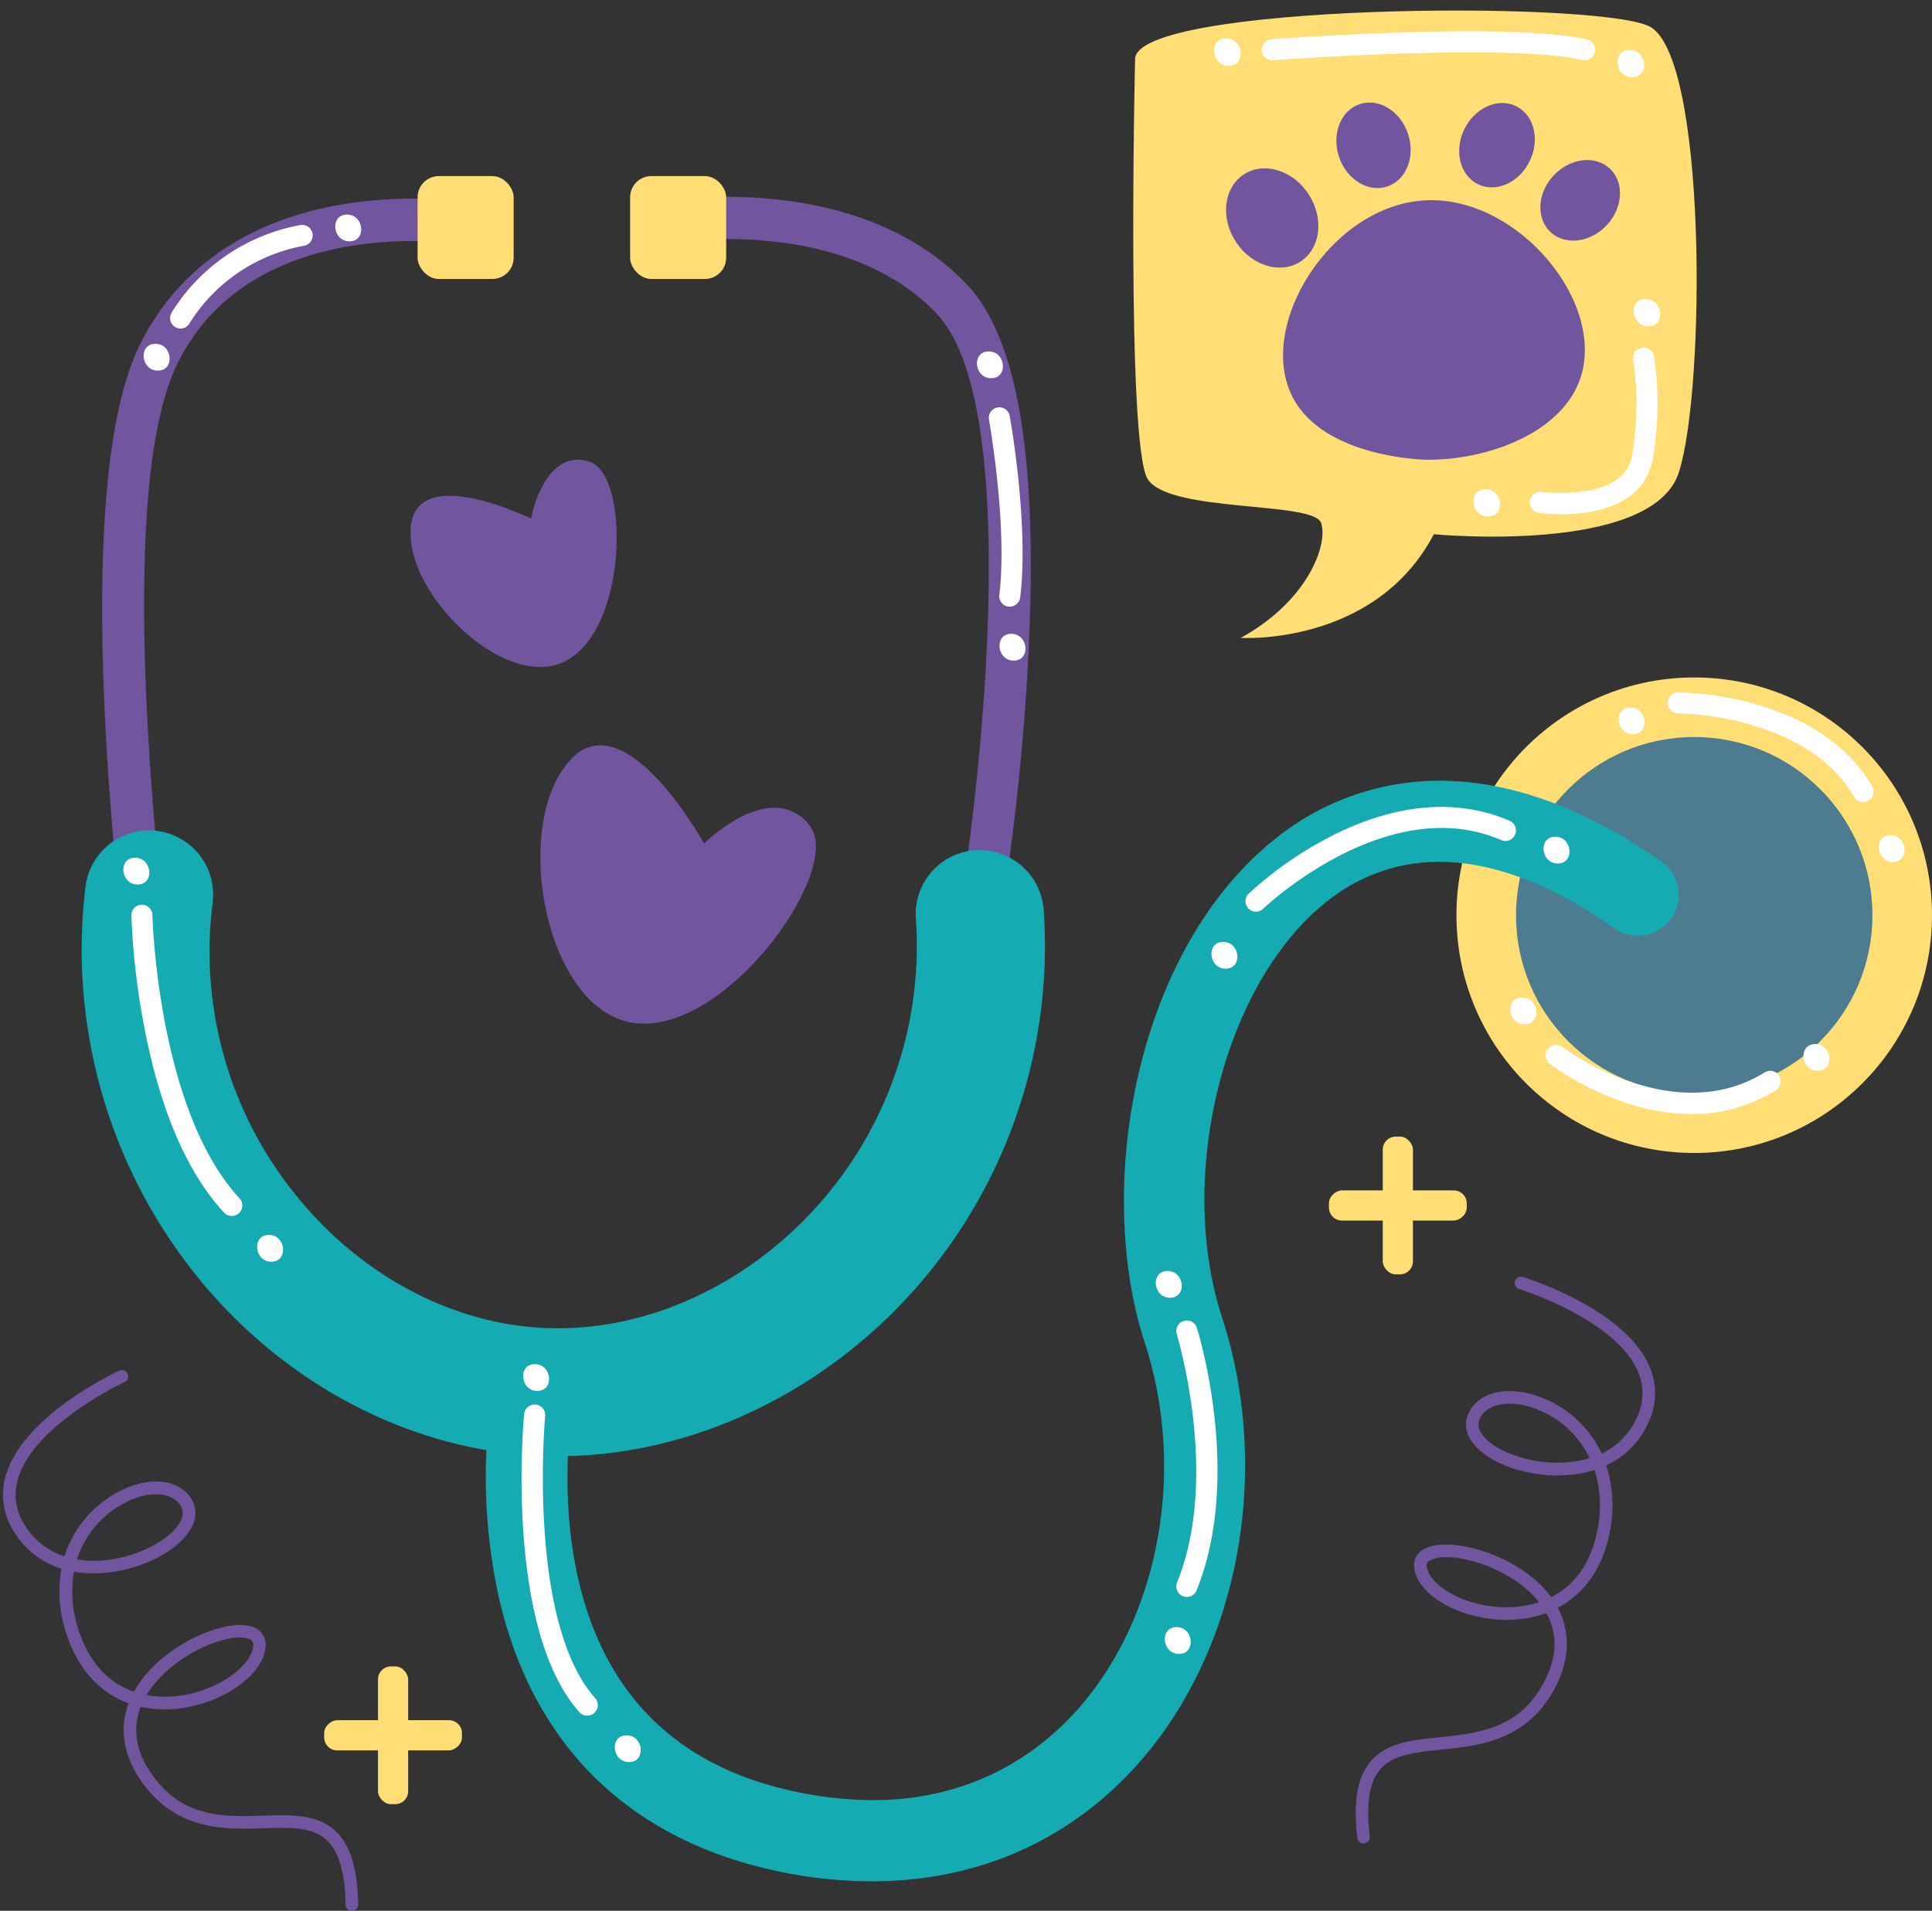<?xml version="1.0" encoding="UTF-8" standalone="no"?><svg xmlns="http://www.w3.org/2000/svg" xmlns:xlink="http://www.w3.org/1999/xlink" fill="#000000" height="454" preserveAspectRatio="xMidYMid meet" version="1" viewBox="25.4 28.5 459.0 454.0" width="459" zoomAndPan="magnify"><rect x="25.4" y="28.5" width="459.0" height="454.0" fill="#333333" stroke="none"/><g><g id="change1_1"><path d="M64.52,293.68a5,5,0,0,1-4.94-4.23c-.87-5.61-21.19-137.89-1-178.95,8.78-17.89,25.21-29.42,47.5-33.33a99.83,99.83,0,0,1,30.8-.52,5,5,0,0,1-1.65,9.86h0c-.5-.08-49.89-7.84-67.68,28.4-18.78,38.25,1.73,171.65,1.94,173a5,5,0,0,1-4.17,5.71A5.09,5.09,0,0,1,64.52,293.68Z" fill="#72559f"/></g><g id="change1_2"><path d="M247.52,303.64a5.15,5.15,0,0,1-1.22-.15,5,5,0,0,1-3.64-6.07,596.38,596.38,0,0,0,16.46-102.88c2.38-33.86,2.36-77.22-11.22-91.54-8.91-9.39-26.73-20-61-17.3a5,5,0,0,1-.79-10c38.2-3,58.62,9.42,69,20.39,13.09,13.81,17.65,46.23,13.94,99.12a607.57,607.57,0,0,1-16.74,104.61A5,5,0,0,1,247.52,303.64Z" fill="#72559f"/></g><g id="change2_1"><circle cx="427.91" cy="245.95" fill="#ffde75" r="56.49"/></g><g id="change3_1"><circle cx="427.91" cy="245.95" fill="#4d7c90" r="42.34"/></g><g id="change2_2"><rect fill="#ffde75" height="24.44" rx="5.04" width="22.82" x="124.61" y="70.34"/></g><g id="change2_3"><rect fill="#ffde75" height="24.44" rx="5.04" width="22.82" x="175.1" y="70.34"/></g><g id="change1_3"><path d="M151.56,151.73s-20.12-9.93-26.61-2.91c-1.93,2.09-2,4.93-2,6.33-.17,14.93,21.16,36,35.25,31.09,15.89-5.59,17.05-42.42,8.19-47.63a7.74,7.74,0,0,0-5.25-.71C154.05,139.42,151.75,150.76,151.56,151.73Z" fill="#72559f"/></g><g id="change1_4"><path d="M192.67,228.92s-14.22-25.82-26.49-23.13c-3.65.79-5.84,3.82-6.91,5.31-11.41,16-4.29,54.76,14.62,60,21.33,5.91,50.26-32.91,44.63-45.18a10.14,10.14,0,0,0-5.13-4.71C204.61,217.52,193.6,228,192.67,228.92Z" fill="#72559f"/></g><g id="change2_4"><rect fill="#ffde75" height="32.73" rx="3.08" width="7.17" x="353.91" y="298.55"/></g><g id="change2_5"><rect fill="#ffde75" height="32.73" rx="3.08" transform="rotate(-90 357.495 314.915)" width="7.17" x="353.91" y="298.55"/></g><g id="change2_6"><rect fill="#ffde75" height="32.73" rx="3.08" width="7.17" x="115.2" y="424.43"/></g><g id="change2_7"><rect fill="#ffde75" height="32.73" rx="3.08" transform="rotate(-90 118.785 440.795)" width="7.17" x="115.2" y="424.43"/></g><g id="change1_5"><path d="M349.37,466.5a1.5,1.5,0,0,1-1.49-1.32c-1-8.48-.06-14.18,2.94-17.92,3.75-4.68,10-5.34,16.66-6,9.33-1,19-2,24.85-13.3,3.5-6.75,2.68-12.16.46-16.2a27.24,27.24,0,0,1-9.62,1.6c-10.55-.06-20.49-5.5-21.72-11.87a4.41,4.41,0,0,1,2.39-5c5.4-2.89,19.47.57,27.58,8.58a23,23,0,0,1,2.51,2.88c4.63-2.32,9.11-6.83,10.88-15.45a28.44,28.44,0,0,0-.58-14.74,27.39,27.39,0,0,1-6.14,1.19c-9.43.79-19.59-2.77-23.12-8.09a6.55,6.55,0,0,1-.51-6.91c2.51-4.81,9.16-6.28,16.54-3.64a26.19,26.19,0,0,1,14.93,13.54,16.94,16.94,0,0,0,8.34-8.55,13,13,0,0,0,.11-11.28c-5.54-12.2-27.83-19.18-28.06-19.25a1.5,1.5,0,0,1,.88-2.87c1,.3,23.82,7.46,29.91,20.88a16.09,16.09,0,0,1-.1,13.74,20,20,0,0,1-10,10.14,31.32,31.32,0,0,1,.7,16.45c-1.66,8.1-6,14.11-12.21,17.39,3,5.7,2.88,12.19-.55,18.82-6.61,12.76-18,13.94-27.2,14.89-6.26.65-11.66,1.21-14.63,4.91-2.43,3-3.18,8.17-2.3,15.7a1.49,1.49,0,0,1-1.31,1.66Zm19.54-68a8,8,0,0,0-3.65.68,1.41,1.41,0,0,0-.86,1.76c.84,4.41,9.06,9.38,18.78,9.44a25.36,25.36,0,0,0,7.88-1.2,23.47,23.47,0,0,0-1.74-1.93C383.47,401.44,374.45,398.46,368.91,398.46ZM384.08,362c-3.25,0-5.83,1.15-7,3.31a3.52,3.52,0,0,0,.35,3.86c2.57,3.87,11.36,7.5,20.37,6.76a24.4,24.4,0,0,0,5.26-1A23.2,23.2,0,0,0,390,363.14,17.85,17.85,0,0,0,384.08,362Z" fill="#72559f"/></g><g id="change1_6"><path d="M109,482.5a1.49,1.49,0,0,1-1.5-1.47c-.14-7.58-1.57-12.56-4.39-15.24-3.43-3.28-8.87-3.11-15.15-2.91-9.22.29-20.69.65-28.95-11.12-4.29-6.1-5.31-12.51-3.08-18.56-6.6-2.42-11.69-7.79-14.43-15.6A31.39,31.39,0,0,1,40,401.2a20,20,0,0,1-11.23-8.71,16.09,16.09,0,0,1-1.94-13.6c4.24-14.12,25.92-24.28,26.84-24.7a1.5,1.5,0,1,1,1.26,2.72c-.22.1-21.38,10-25.23,22.85a13.06,13.06,0,0,0,1.62,11.15,17,17,0,0,0,9.41,7.36,26.28,26.28,0,0,1,13-15.43c7-3.59,13.75-3,16.89,1.4a6.57,6.57,0,0,1,.42,6.91c-2.79,5.75-12.38,10.64-21.83,11.12a27.2,27.2,0,0,1-6.25-.35,28.5,28.5,0,0,0,1.4,14.68c2.91,8.31,8,12.17,12.86,13.85a23.66,23.66,0,0,1,2.1-3.19c7-9,20.44-14.34,26.18-12.2a4.41,4.41,0,0,1,3,4.6c-.36,6.48-9.49,13.2-19.93,14.68a27,27,0,0,1-9.75-.3c-1.66,4.31-1.74,9.78,2.63,16,7.33,10.44,17,10.13,26.4,9.84,6.67-.21,13-.41,17.32,3.73,3.48,3.31,5.17,8.83,5.32,17.36A1.51,1.51,0,0,1,109,482.5Zm-48.8-51.26a25.27,25.27,0,0,0,8,.13c9.63-1.36,17.1-7.4,17.35-11.88a1.42,1.42,0,0,0-1.09-1.62c-4.22-1.57-16.35,2.92-22.76,11.22A21.84,21.84,0,0,0,60.21,431.24ZM43.69,399a24.46,24.46,0,0,0,5.34.3c9-.47,17.26-5.25,19.29-9.44a3.55,3.55,0,0,0-.17-3.87c-2.2-3.1-7.57-3.29-13.06-.46A23.18,23.18,0,0,0,43.69,399Z" fill="#72559f"/></g><g id="change2_8"><path d="M295.07,42.52s-2.12,91.71,3,99.81,39.51,5.15,41.21,10.45-3.4,18.69-19.11,27.28c0,0,31.86,2,45.88-24.63,0,0,51.82,5,58.2-14.67S431,40.77,417,34.64,295.3,29.49,295.07,42.52Z" fill="#ffde75"/></g><g id="change1_7"><path d="M400.57,119.16c-4.93,12.8-22.72,18.72-36.16,18.57-1,0-24.38-.57-31.83-14.72-9-17,9.1-46.06,31.83-46.93C386.42,75.24,407.54,101.05,400.57,119.16Z" fill="#72559f"/></g><g id="change1_8"><ellipse cx="327.65" cy="80.29" fill="#72559f" rx="10.33" ry="12.35" transform="rotate(-32.94 327.647 80.297)"/></g><g id="change1_9"><ellipse cx="351.71" cy="63" fill="#72559f" rx="8.64" ry="10.32" transform="rotate(-18.62 351.789 62.995)"/></g><g id="change1_10"><ellipse cx="381.06" cy="63" fill="#72559f" rx="10.32" ry="8.64" transform="rotate(-64.03 381.054 63.002)"/></g><g id="change1_11"><ellipse cx="400.8" cy="76.08" fill="#72559f" rx="10.32" ry="8.64" transform="rotate(-46.92 400.829 76.075)"/></g><g id="change4_1"><path d="M401.92,42.82a2.74,2.74,0,0,1-.56-.06c-17.76-4.07-73,0-73.52.06a2.5,2.5,0,1,1-.37-5c2.3-.17,56.52-4.18,75,.06a2.5,2.5,0,0,1-.56,4.93Z" fill="#ffffff"/></g><g id="change4_2"><path d="M396.49,150.67a47.29,47.29,0,0,1-5.45-.31,2.5,2.5,0,0,1,.59-5c1.59.19,15.7,1.65,20.23-5.35,1.39-2.15,1.61-4.72,2.07-9.83A66.5,66.5,0,0,0,413.4,114a2.5,2.5,0,1,1,4.94-.77,71.47,71.47,0,0,1,.57,17.41c-.49,5.55-.79,8.9-2.85,12.09C411.76,149.4,402.75,150.67,396.49,150.67Z" fill="#ffffff"/></g><g id="change4_3"><path d="M378.32,144.71c-4.2,0-3.58,6.51.61,6.51S382.51,144.71,378.32,144.71Z" fill="#ffffff"/></g><g id="change4_4"><path d="M416.39,99.52c-4.2,0-3.58,6.51.61,6.51S420.58,99.52,416.39,99.52Z" fill="#ffffff"/></g><g id="change4_5"><path d="M412.56,40.35c-4.2,0-3.58,6.51.6,6.51S416.74,40.35,412.56,40.35Z" fill="#ffffff"/></g><g id="change4_6"><path d="M316.69,37.62c-4.2,0-3.58,6.51.61,6.51S320.88,37.62,316.69,37.62Z" fill="#ffffff"/></g><g id="change5_1"><path d="M158,374.48c-2.3,0-4.63-.08-6.92-.23-29.5-2-58-17.17-78.13-41.57a123.79,123.79,0,0,1-27.24-93.51,15.22,15.22,0,0,1,15.09-13.36,16.75,16.75,0,0,1,1.87.11,15.22,15.22,0,0,1,13.25,17,91.91,91.91,0,0,0,20.5,70.42c14.85,18,35.53,29.14,56.73,30.59,1.61.11,3.26.16,4.88.16,20.81,0,42-9.27,58.12-25.43a92.58,92.58,0,0,0,26.84-71.92,15.21,15.21,0,0,1,14.11-16.24c.37,0,.74,0,1.1,0a15.25,15.25,0,0,1,15.15,14.15,123,123,0,0,1-35.66,95.54C215.85,362,186.8,374.48,158,374.48Z" fill="#14abb3"/></g><g id="change5_2"><path d="M232.48,475.49A108.06,108.06,0,0,1,209.73,473c-35.36-7.64-58.2-30.4-66-65.81a135.25,135.25,0,0,1-1.12-49.94,9.7,9.7,0,0,1,9.5-7.84,9.59,9.59,0,0,1,1.85.18,9.7,9.7,0,0,1,7.66,11.34c0,.2-3.81,20.75,1.1,42.44,6.25,27.66,23.47,44.72,51.15,50.7a89.6,89.6,0,0,0,18.93,2.13c24.1,0,39.55-11.5,48.26-21.15,19.7-21.81,26.25-57,16.32-87.48-12.28-37.7-1.95-95.45,33-121.32A62,62,0,0,1,367.42,214c16.74,0,34.42,6.44,52.56,19.14A9.68,9.68,0,1,1,408.88,249C394,238.55,380,233.27,367.31,233.27a42.06,42.06,0,0,0-25.48,8.51C316.69,260.4,304.5,307,315.74,341.54c12,36.9,3.83,79.68-20.35,106.46-16.24,18-38,27.49-62.91,27.49Z" fill="#14abb3"/></g><g id="change4_7"><path d="M80.47,317.41a2.49,2.49,0,0,1-1.84-.8c-8.76-9.45-15.13-24.24-18.93-43.94A175.32,175.32,0,0,1,56.61,246a2.49,2.49,0,0,1,2.44-2.55h.06a2.5,2.5,0,0,1,2.5,2.44c0,.46,1.23,46.32,20.69,67.32a2.51,2.51,0,0,1-.13,3.54A2.55,2.55,0,0,1,80.47,317.41Z" fill="#ffffff"/></g><g id="change4_8"><path d="M164.91,436.13a2.51,2.51,0,0,1-1.87-.84c-17.66-19.87-13.31-68.73-13.12-70.8a2.5,2.5,0,1,1,5,.46c-.05.49-4.34,48.77,11.87,67a2.49,2.49,0,0,1-1.86,4.16Z" fill="#ffffff"/></g><g id="change4_9"><path d="M307.36,407.92a2.61,2.61,0,0,1-.94-.18,2.51,2.51,0,0,1-1.38-3.26c10.25-25.26,0-58.68-.07-59a2.5,2.5,0,0,1,4.78-1.49c.45,1.43,10.85,35.44-.07,62.38A2.51,2.51,0,0,1,307.36,407.92Z" fill="#ffffff"/></g><g id="change4_10"><path d="M323.79,245.11a2.5,2.5,0,0,1-1.74-4.29,89,89,0,0,1,19.38-13.53c15.35-7.9,30.08-9.21,42.62-3.78a2.5,2.5,0,1,1-2,4.59c-27-11.7-56.25,16-56.54,16.31A2.47,2.47,0,0,1,323.79,245.11Z" fill="#ffffff"/></g><g id="change4_11"><path d="M468,219.05a2.51,2.51,0,0,1-2.17-1.25C454.57,198.21,424.42,198,424.12,198a2.5,2.5,0,0,1,0-5,74.59,74.59,0,0,1,18.07,2.73c13,3.62,22.71,10.4,28,19.59a2.51,2.51,0,0,1-.91,3.42A2.6,2.6,0,0,1,468,219.05Z" fill="#ffffff"/></g><g id="change4_12"><path d="M427.29,293.2a50.24,50.24,0,0,1-16.42-2.94,67,67,0,0,1-17.29-9,2.5,2.5,0,0,1,3-4c.26.2,26.17,19.65,48.14,6a2.5,2.5,0,0,1,2.63,4.25A37.55,37.55,0,0,1,427.29,293.2Z" fill="#ffffff"/></g><g id="change4_13"><path d="M68.31,106.57a2.52,2.52,0,0,1-1.32-.38,2.49,2.49,0,0,1-.8-3.44A45.19,45.19,0,0,1,78.67,89.54,45.85,45.85,0,0,1,96.61,82a2.5,2.5,0,1,1,.91,4.91,41.05,41.05,0,0,0-16,6.7,40.36,40.36,0,0,0-11.12,11.76A2.5,2.5,0,0,1,68.31,106.57Z" fill="#ffffff"/></g><g id="change4_14"><path d="M265.32,172.63H265a2.5,2.5,0,0,1-2.18-2.78c2-16.56-2.42-41.4-2.46-41.65a2.5,2.5,0,0,1,4.92-.89c.19,1,4.58,25.82,2.5,43.13A2.5,2.5,0,0,1,265.32,172.63Z" fill="#ffffff"/></g><g id="change4_15"><path d="M62.32,110.18c-4.11,0-3.5,6.37.59,6.37S66.41,110.18,62.32,110.18Z" fill="#ffffff"/></g><g id="change4_16"><path d="M107.84,79.48c-4.11,0-3.5,6.36.59,6.36S111.93,79.48,107.84,79.48Z" fill="#ffffff"/></g><g id="change4_17"><path d="M260.29,112c-4.1,0-3.5,6.36.6,6.36S264.39,112,260.29,112Z" fill="#ffffff"/></g><g id="change4_18"><path d="M265.65,179.09c-4.11,0-3.5,6.37.59,6.37S269.74,179.09,265.65,179.09Z" fill="#ffffff"/></g><g id="change4_19"><path d="M57.5,232.29c-4.11,0-3.5,6.36.59,6.36S61.59,232.29,57.5,232.29Z" fill="#ffffff"/></g><g id="change4_20"><path d="M89.27,321.91c-4.1,0-3.5,6.36.6,6.36S93.37,321.91,89.27,321.91Z" fill="#ffffff"/></g><g id="change4_21"><path d="M152.47,352.61c-4.11,0-3.5,6.37.59,6.37S156.56,352.61,152.47,352.61Z" fill="#ffffff"/></g><g id="change4_22"><path d="M174.25,440.8c-4.11,0-3.5,6.36.59,6.36S178.34,440.8,174.25,440.8Z" fill="#ffffff"/></g><g id="change4_23"><path d="M304.92,415.09c-4.11,0-3.5,6.37.59,6.37S309,415.09,304.92,415.09Z" fill="#ffffff"/></g><g id="change4_24"><path d="M302.78,330.47c-4.11,0-3.5,6.37.59,6.37S306.87,330.47,302.78,330.47Z" fill="#ffffff"/></g><g id="change4_25"><path d="M316,252.28c-4.11,0-3.5,6.37.59,6.37S320.08,252.28,316,252.28Z" fill="#ffffff"/></g><g id="change4_26"><path d="M394.9,227.29c-4.11,0-3.5,6.37.59,6.37S399,227.29,394.9,227.29Z" fill="#ffffff"/></g><g id="change4_27"><path d="M387,265.49c-4.11,0-3.5,6.37.59,6.37S391.13,265.49,387,265.49Z" fill="#ffffff"/></g><g id="change4_28"><path d="M456.66,276.56c-4.11,0-3.5,6.37.59,6.37S460.75,276.56,456.66,276.56Z" fill="#ffffff"/></g><g id="change4_29"><path d="M474.52,226.93c-4.11,0-3.5,6.37.59,6.37S478.61,226.93,474.52,226.93Z" fill="#ffffff"/></g><g id="change4_30"><path d="M412.75,196.59c-4.11,0-3.5,6.36.59,6.36S416.84,196.59,412.75,196.59Z" fill="#ffffff"/></g></g></svg>